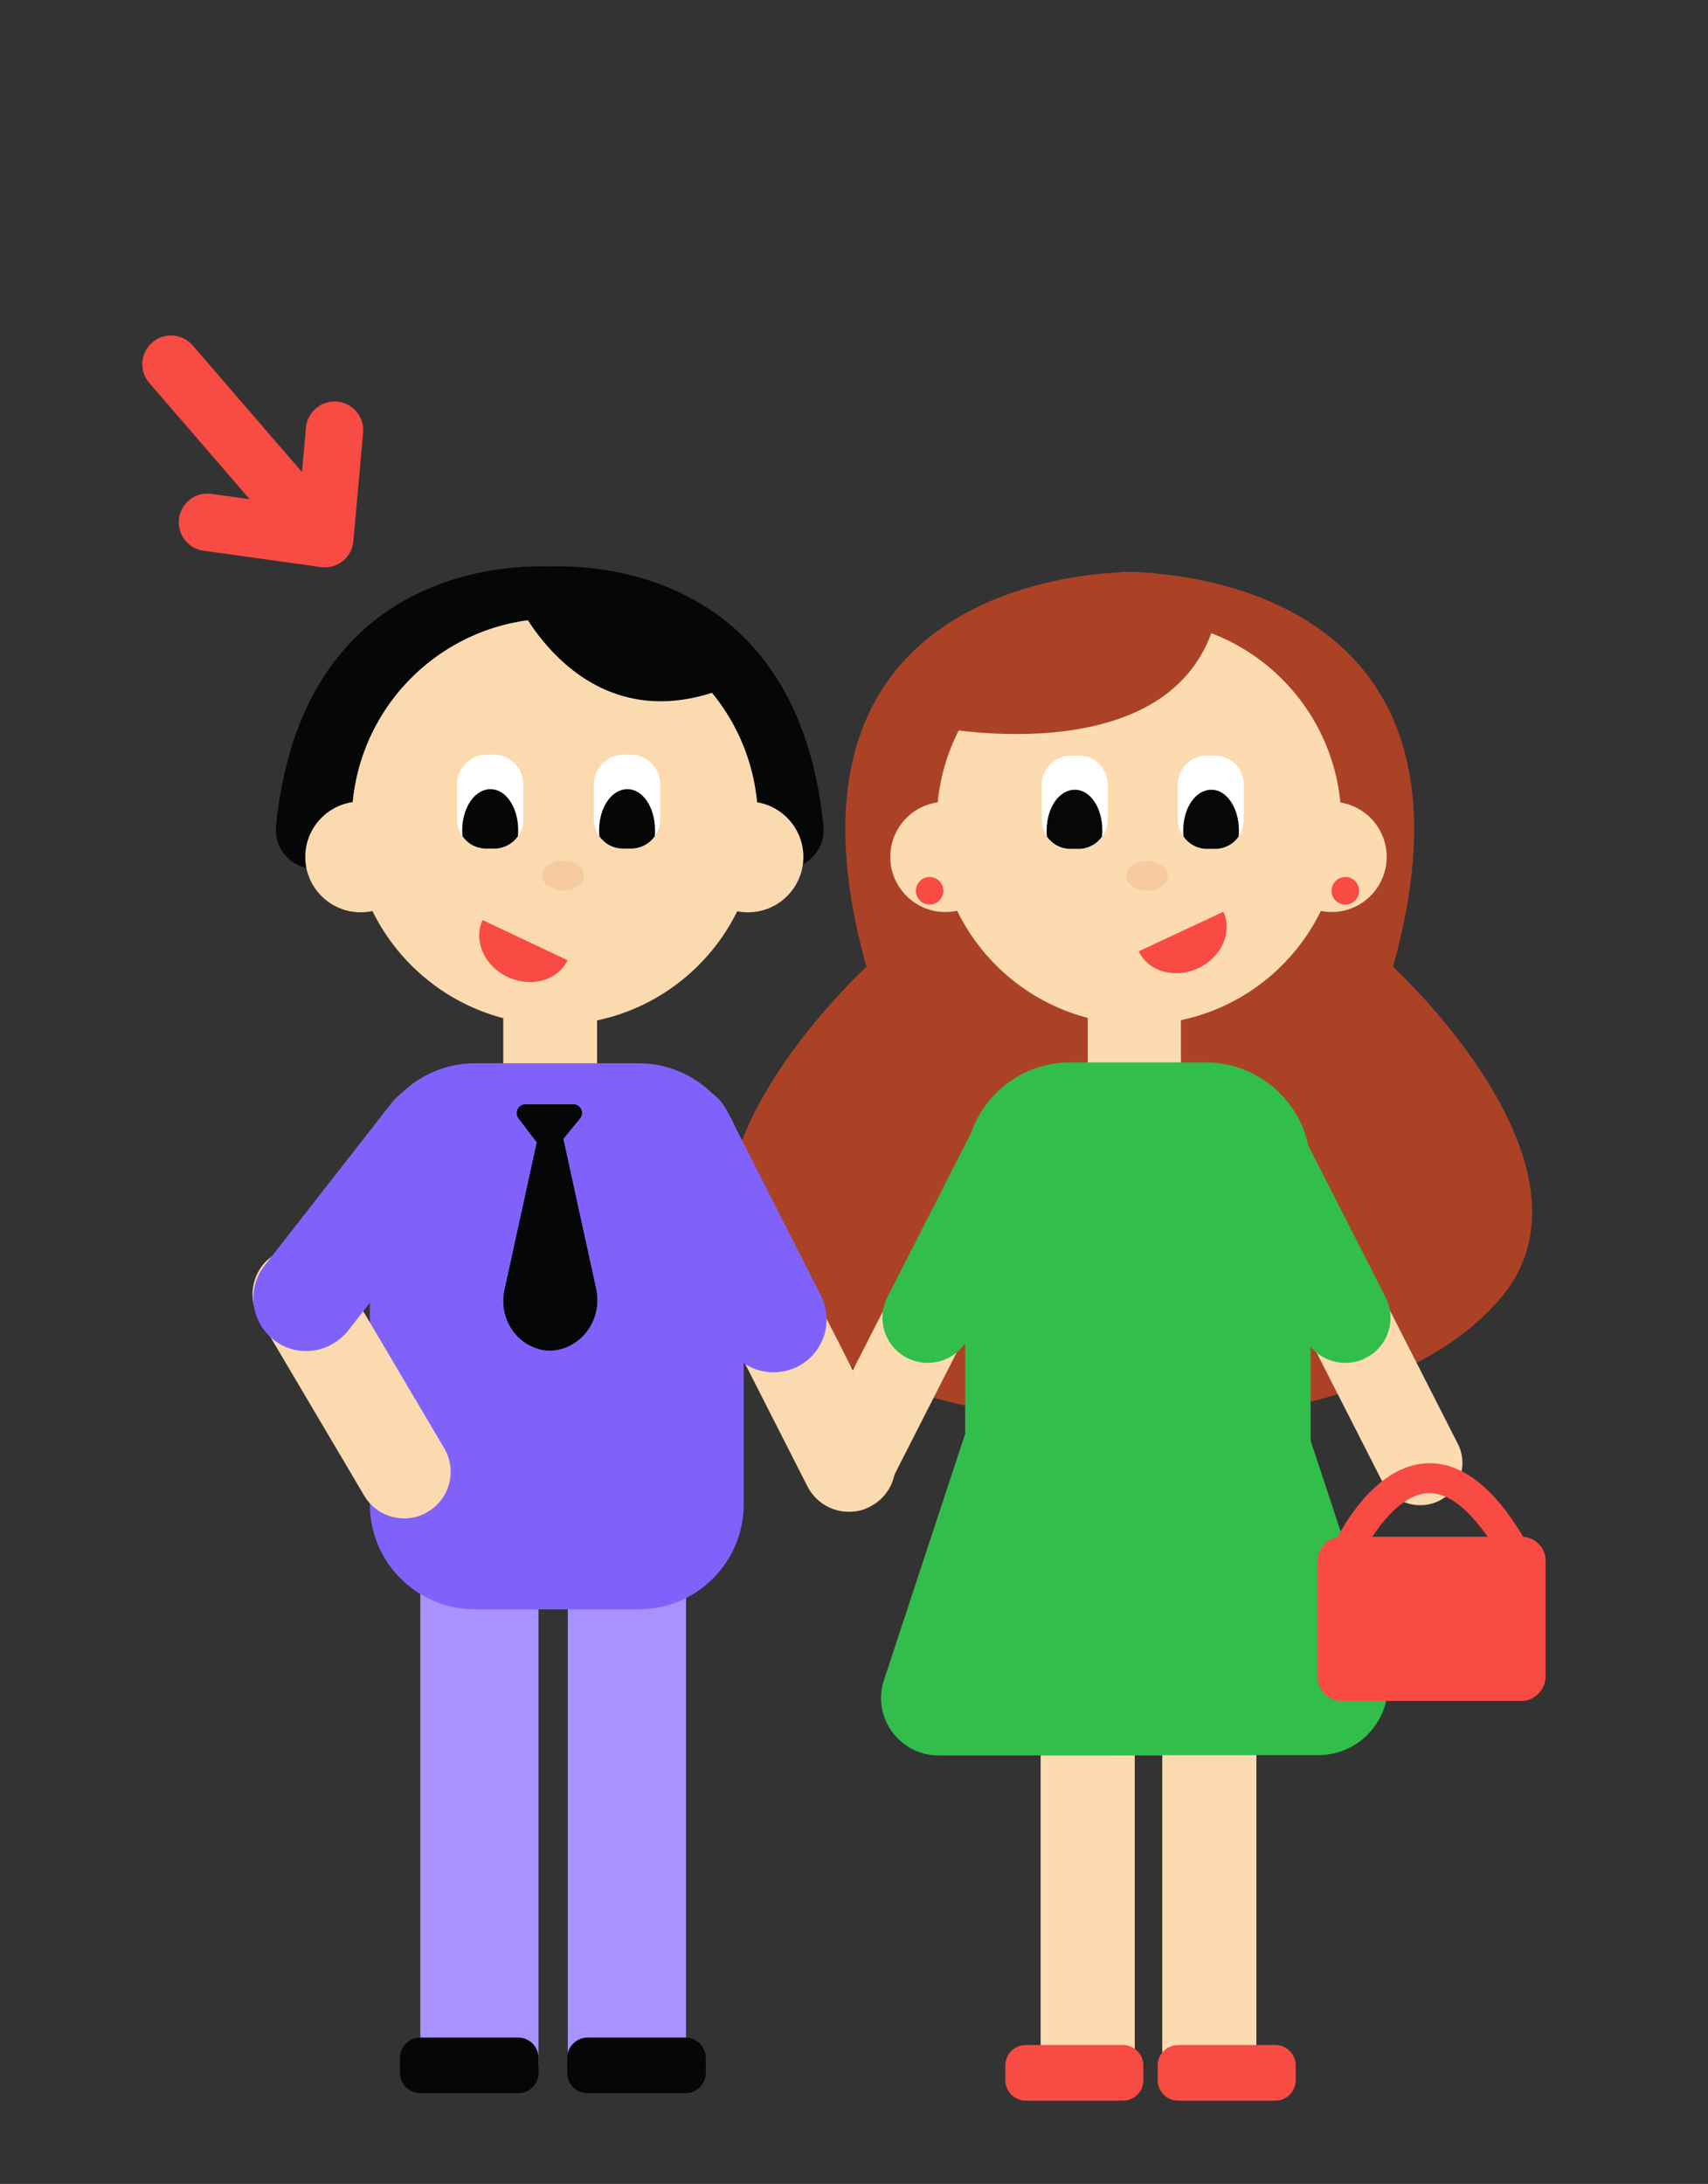 <?xml version="1.0" encoding="utf-8"?>
<!-- Generator: Adobe Illustrator 26.1.0, SVG Export Plug-In . SVG Version: 6.00 Build 0)  -->
<svg version="1.1" id="Layer_1" xmlns="http://www.w3.org/2000/svg" xmlns:xlink="http://www.w3.org/1999/xlink" x="0px" y="0px"
	 viewBox="0 0 595.3 761" style="enable-background:new 0 0 595.3 761;" xml:space="preserve">
<rect x="0" y="0" width="595.3" height="761" fill="#333333" stroke="none"/>
<style type="text/css">
	.st0{fill:#FDDBB1;}
	.st1{fill:#AB4226;}
	.st2{fill:#FFFFFF;}
	.st3{fill:#31BE4B;}
	.st4{fill:#060707;}
	.st5{fill:#F5CB9F;}
	.st6{fill:#F84B43;}
	.st7{fill:none;stroke:#EA5557;stroke-width:9;stroke-linecap:round;stroke-linejoin:round;stroke-miterlimit:10;}
	.st8{fill:#050606;}
	.st9{fill:#A792FF;}
	.st10{fill:#FCDAB0;}
	.st11{fill:#8062FB;}
	.st12{fill:#F4CA9E;}
	.st13{fill:none;stroke:#E95557;stroke-width:9;stroke-linecap:round;stroke-linejoin:round;stroke-miterlimit:10;}
	.st14{fill:none;stroke:#F84B43;stroke-width:20;stroke-linecap:round;stroke-linejoin:round;stroke-miterlimit:10;}
</style>
<rect x="405.1" y="552.5" class="st0" width="32.8" height="165.6"/>
<rect x="362.7" y="552.5" class="st0" width="32.8" height="165.6"/>
<path class="st1" d="M397,199.3c0,0-134.9-4.6-95,137.6c0,0-75.8,69.2-37.9,115s131.2,44.6,131.2,44.6L397,199.3z"/>
<path class="st1" d="M390.5,199.3c0,0,134.9-4.6,95,137.6c0,0,75.8,69.2,37.9,115s-131.3,44.6-131.3,44.6L390.5,199.3z"/>
<circle class="st0" cx="397" cy="286.5" r="70.5"/>
<circle class="st0" cx="464.1" cy="298.6" r="19.2"/>
<circle class="st0" cx="329.5" cy="298.6" r="19.2"/>
<rect x="379.1" y="346.3" class="st0" width="32.5" height="32.5"/>
<path class="st2" d="M433.5,273.5v12.1c0,2.2-0.7,4.3-1.9,5.9c-1.8,2.6-4.8,4.3-8.3,4.3h-2.6c-3.5,0-6.5-1.7-8.3-4.3
	c-1.2-1.7-1.9-3.7-1.9-5.9v-12.1c0-5.7,4.6-10.2,10.2-10.2h2.6C429,263.2,433.5,267.8,433.5,273.5z"/>
<path class="st3" d="M420.2,552.5H373c-20.2,0-36.6-16.4-36.6-36.6V406.8c0-20.2,16.4-36.6,36.6-36.6h47.2
	c20.2,0,36.6,16.4,36.6,36.6v109.1C456.8,536.1,440.4,552.5,420.2,552.5z"/>
<path class="st4" d="M431.8,289.3c0,0.7,0,1.5-0.1,2.2c-1.8,2.6-4.8,4.3-8.3,4.3h-2.6c-3.5,0-6.5-1.7-8.3-4.3
	c-0.1-0.7-0.1-1.4-0.1-2.1c0-7.9,4.3-14.2,9.8-14.2C427.4,275.1,431.8,281.4,431.8,289.3z"/>
<path class="st2" d="M386.1,273.5v12.1c0,2.2-0.7,4.3-1.9,5.9c-1.8,2.6-4.8,4.3-8.3,4.3h-2.6c-3.5,0-6.5-1.7-8.3-4.3
	c-1.2-1.7-1.9-3.7-1.9-5.9v-12.1c0-5.7,4.6-10.2,10.2-10.2h2.6C381.5,263.2,386.1,267.8,386.1,273.5z"/>
<path class="st4" d="M384.2,289.3c0,0.7,0,1.5-0.1,2.2c-1.8,2.6-4.8,4.3-8.3,4.3h-2.6c-3.5,0-6.5-1.7-8.3-4.3
	c-0.1-0.7-0.1-1.4-0.1-2.1c0-7.9,4.3-14.2,9.8-14.2C379.9,275.1,384.2,281.4,384.2,289.3z"/>
<path class="st3" d="M336.3,499.9l-28.2,85.5c-4.3,12.9,5.4,26.3,19,26.3h78V499.9H336.3z"/>
<path class="st3" d="M456.1,499.9l26.4,79.8c5.2,15.7-6.5,31.9-23.1,31.9h-72.1V499.9H456.1z"/>
<ellipse class="st5" cx="399.8" cy="305.2" rx="7.3" ry="5.2"/>
<path class="st6" d="M444.5,732h-33.9c-3.9,0-7.1-3.2-7.1-7.1v-5.2c0-3.9,3.2-7.1,7.1-7.1h33.9c3.9,0,7.1,3.2,7.1,7.1v5.2
	C451.6,728.8,448.4,732,444.5,732z"/>
<path class="st6" d="M391.4,732h-33.9c-3.9,0-7.1-3.2-7.1-7.1v-5.2c0-3.9,3.2-7.1,7.1-7.1h33.9c3.9,0,7.1,3.2,7.1,7.1v5.2
	C398.5,728.8,395.3,732,391.4,732z"/>
<path class="st6" d="M426.4,317.7c3.3,7.1-0.7,15.9-8.8,19.7c-8.2,3.8-17.4,1.1-20.7-5.9L426.4,317.7z"/>
<path class="st1" d="M325.3,253.2c0,0,87.3,17.9,99.1-40.5C424.3,212.6,356,177.4,325.3,253.2z"/>
<circle class="st6" cx="324" cy="310.4" r="4.8"/>
<circle class="st6" cx="468.9" cy="310.4" r="4.8"/>
<g>
	<path class="st0" d="M297.2,524.5c-2.2,0-4.5-0.5-6.6-1.6c-7.2-3.7-10.1-12.5-6.4-19.8l32.5-63.8c3.7-7.2,12.5-10.1,19.8-6.4
		c7.2,3.7,10.1,12.5,6.4,19.8l-32.5,63.8C307.7,521.6,302.5,524.5,297.2,524.5z"/>
</g>
<g>
	<path class="st3" d="M323.3,474.9c-2.4,0-4.9-0.6-7.1-1.7c-7.8-4-10.9-13.5-6.9-21.2l32.5-63.8c4-7.8,13.5-10.9,21.2-6.9
		c7.8,4,10.9,13.5,6.9,21.2l-32.5,63.8C334.6,471.8,329.1,474.9,323.3,474.9z"/>
</g>
<g>
	<path class="st0" d="M495,524.5c-5.4,0-10.5-2.9-13.1-8l-32.5-63.8c-3.7-7.2-0.8-16.1,6.4-19.8c7.2-3.7,16.1-0.8,19.8,6.4
		l32.5,63.8c3.7,7.2,0.8,16.1-6.4,19.8C499.5,524,497.3,524.5,495,524.5z"/>
</g>
<g>
	<path class="st3" d="M468.9,474.9c-5.7,0-11.3-3.1-14.1-8.6l-32.5-63.8c-4-7.8-0.9-17.3,6.9-21.2c7.8-4,17.3-0.9,21.2,6.9
		l32.5,63.8c4,7.8,0.9,17.3-6.9,21.2C473.7,474.4,471.3,474.9,468.9,474.9z"/>
</g>
<path class="st7" d="M487.4,535.1"/>
<g>
	<path class="st6" d="M527.6,545.3c-1.8,0-3.6-1-4.6-2.6c-6-10.5-15.2-22.8-25.3-22.4c-11,0.5-20.5,16-23.2,22
		c-1.2,2.6-4.3,3.7-6.9,2.6c-2.6-1.2-3.7-4.3-2.6-6.9c0.5-1.1,12.6-27.2,32.2-28.1c12.3-0.6,24.1,8.7,34.9,27.7
		c1.4,2.5,0.6,5.7-1.9,7.1C529.4,545.1,528.5,545.3,527.6,545.3z"/>
</g>
<path class="st6" d="M530.3,592.7h-62.7c-4.6,0-8.4-3.7-8.4-8.4v-40.4c0-4.6,3.7-8.4,8.4-8.4h62.7c4.6,0,8.4,3.7,8.4,8.4v40.4
	C538.6,588.8,534.9,592.7,530.3,592.7z"/>
<path class="st8" d="M196.3,197.7c0,0-89.9-11.1-100.1,90.1c-0.8,8,5.5,15,13.6,15h86.4L196.3,197.7L196.3,197.7z"/>
<path class="st8" d="M186.9,197.7c0,0,89.9-11.1,100.1,90.1c0.8,8-5.5,15-13.6,15h-86.5V197.7z"/>
<rect x="146.5" y="539.4" class="st9" width="41.2" height="180.3"/>
<rect x="197.9" y="543.7" class="st9" width="41.2" height="180.3"/>
<circle class="st10" cx="193.4" cy="286.3" r="70.8"/>
<circle class="st10" cx="260.7" cy="298.6" r="19.3"/>
<circle class="st10" cx="125.7" cy="298.6" r="19.3"/>
<rect x="175.4" y="346.4" class="st10" width="32.7" height="32.7"/>
<path class="st2" d="M230.1,273.3v12.2c0,2.2-0.7,4.3-1.9,5.9c-1.8,2.6-4.9,4.3-8.3,4.3h-2.7c-3.5,0-6.5-1.7-8.3-4.3
	c-1.2-1.7-1.9-3.7-1.9-5.9v-12.2c0-5.7,4.6-10.3,10.3-10.3h2.7C225.5,263,230.1,267.6,230.1,273.3z"/>
<path class="st11" d="M222.5,560.8h-56.9c-20.3,0-36.7-16.4-36.7-36.7V407.2c0-20.3,16.4-36.7,36.7-36.7h56.9
	c20.3,0,36.7,16.4,36.7,36.7v117C259.2,544.4,242.8,560.8,222.5,560.8z"/>
<path class="st8" d="M228.3,289.2c0,0.7,0,1.5-0.1,2.2c-1.8,2.6-4.9,4.3-8.3,4.3h-2.7c-3.5,0-6.5-1.7-8.3-4.3
	c-0.1-0.7-0.1-1.4-0.1-2.1c0-7.9,4.4-14.3,9.8-14.3C223.9,274.9,228.3,281.2,228.3,289.2z"/>
<path class="st2" d="M182.4,273.3v12.2c0,2.2-0.7,4.3-1.9,5.9c-1.8,2.6-4.9,4.3-8.3,4.3h-2.7c-3.5,0-6.5-1.7-8.3-4.3
	c-1.2-1.7-1.9-3.7-1.9-5.9v-12.2c0-5.7,4.6-10.3,10.3-10.3h2.7C177.8,263,182.4,267.6,182.4,273.3z"/>
<path class="st8" d="M180.6,289.2c0,0.7,0,1.5-0.1,2.2c-1.8,2.6-4.9,4.3-8.3,4.3h-2.7c-3.5,0-6.5-1.7-8.3-4.3
	c-0.1-0.7-0.1-1.4-0.1-2.1c0-7.9,4.4-14.3,9.8-14.3C176.2,274.9,180.6,281.2,180.6,289.2z"/>
<ellipse class="st12" cx="196.3" cy="305.1" rx="7.3" ry="5.2"/>
<path class="st8" d="M238.9,729.4h-34.1c-3.9,0-7.1-3.2-7.1-7.1v-5.2c0-3.9,3.2-7.1,7.1-7.1h34.1c3.9,0,7.1,3.2,7.1,7.1v5.2
	C246,726.2,242.8,729.4,238.9,729.4z"/>
<path class="st8" d="M180.6,729.4h-34.1c-3.9,0-7.1-3.2-7.1-7.1v-5.2c0-3.9,3.2-7.1,7.1-7.1h34.1c3.9,0,7.1,3.2,7.1,7.1v5.2
	C187.7,726.2,184.5,729.4,180.6,729.4z"/>
<path class="st6" d="M197.8,334.6c-3.4,7.1-12.7,9.7-20.9,5.8c-8.2-3.8-12-12.8-8.7-19.8L197.8,334.6z"/>
<g>
	<path class="st10" d="M295.9,526.8c-5.9,0-11.6-3.2-14.5-8.9l-32.6-64.1c-4.1-8-0.9-17.8,7.1-21.8c8-4.1,17.8-0.9,21.8,7.1
		l32.6,64.1c4.1,8,0.9,17.8-7.1,21.8C300.9,526.3,298.3,526.8,295.9,526.8z"/>
</g>
<g>
	<path class="st11" d="M269.6,478.2c-6.7,0-13.2-3.7-16.5-10.1L220.6,404c-4.6-9.1-1-20.2,8.1-24.8c9.1-4.6,20.2-1,24.8,8.1
		l32.6,64.1c4.6,9.1,1,20.2-8.1,24.8C275.3,477.5,272.4,478.2,269.6,478.2z"/>
</g>
<g>
	<path class="st10" d="M140.9,529.1c-5.5,0-11-2.8-14-8l-36.6-61.9c-4.6-7.7-2-17.7,5.7-22.2c7.7-4.6,17.7-2,22.2,5.7l36.6,61.9
		c4.6,7.7,2,17.7-5.7,22.2C146.6,528.4,143.7,529.1,140.9,529.1z"/>
</g>
<g>
	<path class="st11" d="M106.7,470.8c-4,0-8-1.3-11.3-3.9c-8-6.3-9.5-17.9-3.2-25.9l44.3-56.7c6.3-8,17.9-9.5,25.9-3.2
		s9.5,17.9,3.2,25.9l-44.3,56.7C117.6,468.3,112.2,470.8,106.7,470.8z"/>
</g>
<path class="st13" d="M284.2,536.1"/>
<path class="st8" d="M180.6,210.1c0,0,24.5,53.5,78.6,26.8l-39.3-26.8H180.6z"/>
<path class="st8" d="M193.4,481.9"/>
<path class="st8" d="M197.3,469.5c8-3.2,12.3-11.9,10.5-20.3l-11.9-54.4c-0.1-0.3-0.1-0.6-0.2-0.9l0,0l0.3-5.6c0-0.1,0-0.1-0.1-0.1
	c-1.4,0-2.8,0.4-4,1h-0.1c-1.2-0.7-2.6-1-4.1-1l0,0l0.3,5.7l0,0c-0.1,0.3-0.1,0.6-0.2,0.9l-12,54.8c-1.8,8.5,2.7,17.2,10.8,20.1
	C189.7,470.9,193.3,471.1,197.3,469.5z"/>
<path class="st8" d="M178,472.7"/>
<path class="st8" d="M174.4,466.3"/>
<path class="st8" d="M193.6,400.2l8.6-10.5c1.6-2,0.2-4.9-2.4-4.9h-16.7c-2.5,0-3.9,2.9-2.4,4.9l8,10.5
	C189.9,401.7,192.3,401.7,193.6,400.2z"/>
<polyline class="st14" points="72.3,182 111.9,187.5 59.6,126.9 "/>
<line class="st14" x1="116.6" y1="149.9" x2="113.2" y2="187.7"/>
</svg>
